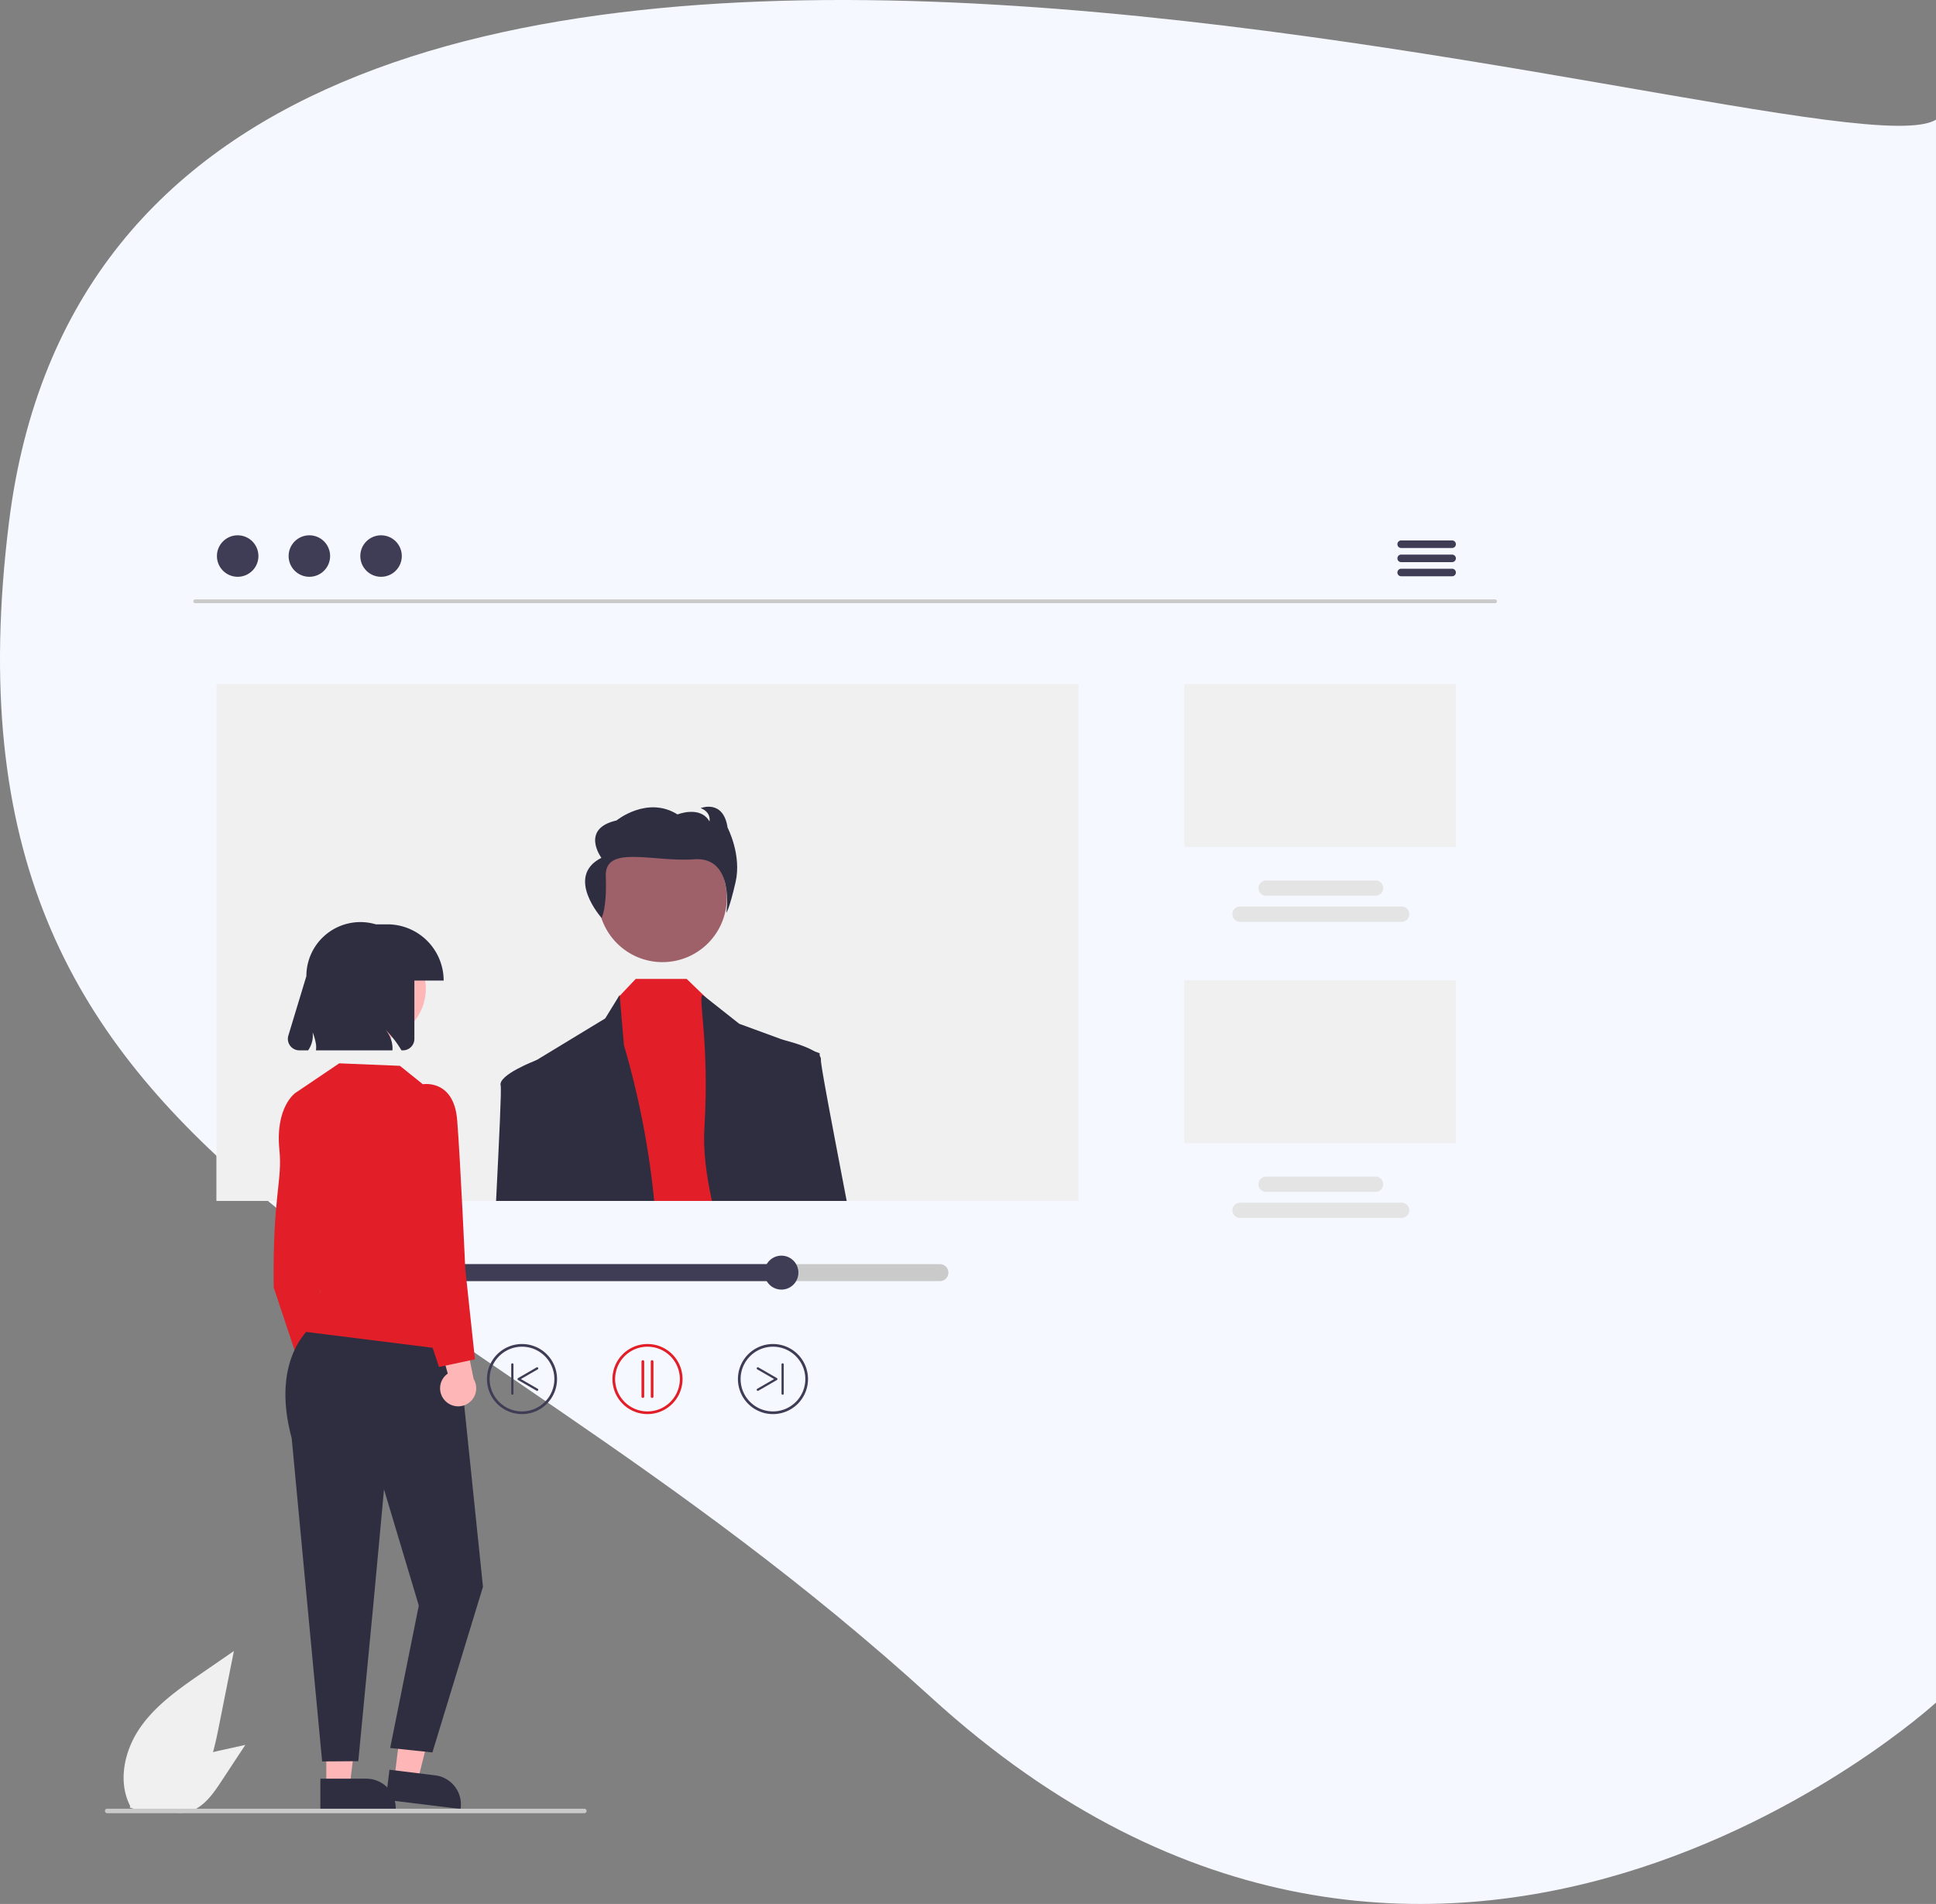 <svg xmlns="http://www.w3.org/2000/svg" width="595.281" height="585.505" viewBox="0 0 595.281 585.505">
  <rect x="0" y="0" width="595.281" height="585.505" fill="#808080" stroke="none"/>
  <g id="Group_11412" data-name="Group 11412" transform="translate(-844.719 -1229.527)">
    <path id="Shape_1" data-name="Shape 1" d="M1423.284,4960.589S1270.09,5100.977,1114.311,4959s-308.833-157.678-283.556-361.316c35.046-282.341,557.482-102.006,592.528-123.88Z" transform="translate(16.716 -3207.484)" fill="#f5f8ff"/>
    <g id="Group_11397" data-name="Group 11397" transform="translate(876.989 1394.141)">
      <path id="Path_13394" data-name="Path 13394" d="M323.195,668.59c-7.017,4.832-14.193,9.819-19.052,16.817s-6.98,16.553-3.076,24.126l-.1.472A18.263,18.263,0,0,0,318.6,706.9c6.177-5.184,8.114-13.726,9.689-21.635l4.661-23.393Z" transform="translate(-293.303 -318.762)" fill="#f0f0f0"/>
      <path id="Path_13395" data-name="Path 13395" d="M334.654,705.028c-4.681,1.036-9.477,2.118-13.491,4.74s-7.14,7.155-6.706,11.93l-.152.225a10.277,10.277,0,0,0,9.853,2.11c4.317-1.4,7.134-5.441,9.628-9.232l7.378-11.212Z" transform="translate(-298.005 -331.61)" fill="#f0f0f0"/>
      <path id="Path_13396" data-name="Path 13396" d="M730.275,195.72H330.6a.58.58,0,1,1,0-1.16H730.275a.58.58,0,1,1,0,1.16Z" transform="translate(-302.844 -174.837)" fill="#cacaca"/>
      <circle id="Ellipse_293" data-name="Ellipse 293" cx="6.381" cy="6.381" r="6.381" transform="translate(34.429 0)" fill="#3f3d56"/>
      <circle id="Ellipse_294" data-name="Ellipse 294" cx="6.381" cy="6.381" r="6.381" transform="translate(56.473 0)" fill="#3f3d56"/>
      <circle id="Ellipse_295" data-name="Ellipse 295" cx="6.381" cy="6.381" r="6.381" transform="translate(78.515 0)" fill="#3f3d56"/>
      <path id="Path_13397" data-name="Path 13397" d="M881.84,170.666H866.178a1.16,1.16,0,0,1,0-2.32H881.84a1.16,1.16,0,0,1,0,2.32Z" transform="translate(-467.616 -166.763)" fill="#3f3d56"/>
      <path id="Path_13398" data-name="Path 13398" d="M881.84,176.953H866.178a1.16,1.16,0,0,1,0-2.32H881.84a1.16,1.16,0,0,1,0,2.32Z" transform="translate(-467.616 -168.7)" fill="#3f3d56"/>
      <path id="Path_13399" data-name="Path 13399" d="M881.84,183.24H866.178a1.16,1.16,0,0,1,0-2.32H881.84a1.16,1.16,0,0,1,0,2.32Z" transform="translate(-467.616 -170.636)" fill="#3f3d56"/>
      <rect id="Rectangle_1704" data-name="Rectangle 1704" width="265.098" height="158.943" transform="translate(34.27 45.758)" fill="#f0f0f0"/>
      <rect id="Rectangle_1705" data-name="Rectangle 1705" width="83.532" height="50.083" transform="translate(331.852 45.758)" fill="#f0f0f0"/>
      <path id="Path_13400" data-name="Path 13400" d="M843.759,335.718h-49.7a2.341,2.341,0,0,1,0-4.682h49.7a2.341,2.341,0,1,1,0,4.682Z" transform="translate(-445.041 -216.87)" fill="#e4e4e4"/>
      <path id="Path_13401" data-name="Path 13401" d="M839.312,324.138H805.638a2.341,2.341,0,0,1,0-4.682h33.674a2.341,2.341,0,0,1,0,4.682Z" transform="translate(-448.607 -213.303)" fill="#e4e4e4"/>
      <rect id="Rectangle_1706" data-name="Rectangle 1706" width="83.532" height="50.083" transform="translate(331.852 136.831)" fill="#f0f0f0"/>
      <path id="Path_13402" data-name="Path 13402" d="M843.759,467.323h-49.7a2.341,2.341,0,0,1,0-4.682h49.7a2.341,2.341,0,1,1,0,4.682Z" transform="translate(-445.041 -257.402)" fill="#e4e4e4"/>
      <path id="Path_13403" data-name="Path 13403" d="M839.312,455.743H805.638a2.341,2.341,0,0,1,0-4.682h33.674a2.341,2.341,0,0,1,0,4.682Z" transform="translate(-448.607 -253.836)" fill="#e4e4e4"/>
      <circle id="Ellipse_296" data-name="Ellipse 296" cx="19.782" cy="19.782" r="19.782" transform="translate(151.643 91.698)" fill="#9e616a"/>
      <path id="Path_13404" data-name="Path 13404" d="M273.808,265.415h-49.6l2.784-62.724.343-.36,4.925-5.2h15.662l5.812,5.627.458.447,12.368,11.851Z" transform="translate(-69.052 -60.714)" fill="#e21f28"/>
      <path id="Path_13405" data-name="Path 13405" d="M517.819,433.673h-37.7c-.249-24-.447-42.114-.447-42.114l1.926-1.172.012-.006,21.144-12.837,4.438-7.21.023.255,1.305,15.2A261.352,261.352,0,0,1,517.819,433.673Z" transform="translate(-348.935 -228.973)" fill="#2f2e41"/>
      <path id="Path_13406" data-name="Path 13406" d="M592.547,433.673H559c-1.793-8.133-2.726-15.877-2.32-22.333,1.647-26.376-2.152-41.006-.5-41.006l.87.685,10.349,8.173,13.626,4.994,9.455,3.469,1.647.6v.795C592.129,393.045,592.17,411.578,592.547,433.673Z" transform="translate(-372.367 -228.973)" fill="#2f2e41"/>
      <path id="Path_13407" data-name="Path 13407" d="M509.162,320.875s1.681-2.952,1.29-12.812,14.625-4.284,27.172-5.224,9.891,16.463,9.891,16.463.905-1.035,2.843-9.434S547.9,293.1,547.9,293.1c-1.3-8.826-8.28-6-8.28-6,3.364,1.309,2.718,4.109,2.718,4.109-2.847-4.992-9.831-2.163-9.831-2.163-9.315-5.845-18.756,1.852-18.756,1.852-11.253,2.554-4.654,11.5-4.654,11.5C497.776,308.121,509.162,320.875,509.162,320.875Z" transform="translate(-356.453 -203.205)" fill="#2f2e41"/>
      <path id="Path_13408" data-name="Path 13408" d="M464.534,442.6c.963-19.253,1.7-34.358,1.409-35.524-.812-3.243,10.645-7.634,10.993-7.761l.006-.006h.006l2.187,1.178,1.6,42.114Z" transform="translate(-344.273 -237.895)" fill="#2f2e41"/>
      <path id="Path_13409" data-name="Path 13409" d="M610.577,439.789H593.552l-4.873-48.13,2.007-1.468.476.11c1.56.389,6.6,1.705,9.455,3.469a5.731,5.731,0,0,1,1.647,1.4,1.686,1.686,0,0,1,.389,1.195C602.508,397.727,606.221,417,610.577,439.789Z" transform="translate(-382.508 -235.089)" fill="#2f2e41"/>
      <path id="Path_13410" data-name="Path 13410" d="M580.547,489.945H400.721a2.61,2.61,0,1,0,0,5.221H580.547a2.61,2.61,0,1,0,0-5.221Z" transform="translate(-323.816 -265.811)" fill="#cacaca"/>
      <path id="Path_13411" data-name="Path 13411" d="M531.82,489.945v5.221h-131.1a2.61,2.61,0,0,1,0-5.221Z" transform="translate(-323.816 -265.811)" fill="#3f3d56"/>
      <circle id="Ellipse_297" data-name="Ellipse 297" cx="5.221" cy="5.221" r="5.221" transform="translate(202.784 221.523)" fill="#3f3d56"/>
      <path id="Path_13412" data-name="Path 13412" d="M527.016,546.993a10.777,10.777,0,1,1,10.777-10.777,10.777,10.777,0,0,1-10.777,10.777Zm0-20.725a9.948,9.948,0,1,0,9.948,9.948,9.948,9.948,0,0,0-9.948-9.948Z" transform="translate(-360.197 -276.743)" fill="#e21f28"/>
      <path id="Path_13413" data-name="Path 13413" d="M529.57,544.233a.415.415,0,0,1-.415-.415V533.042a.414.414,0,1,1,.829,0v10.777A.414.414,0,0,1,529.57,544.233Z" transform="translate(-364.176 -278.957)" fill="#e21f28"/>
      <path id="Path_13414" data-name="Path 13414" d="M533.685,544.233a.415.415,0,0,1-.414-.415V533.042a.414.414,0,1,1,.829,0v10.777A.414.414,0,0,1,533.685,544.233Z" transform="translate(-365.443 -278.957)" fill="#e21f28"/>
      <path id="Path_13415" data-name="Path 13415" d="M460.483,536.216a10.777,10.777,0,1,1,10.777,10.777A10.777,10.777,0,0,1,460.483,536.216Zm.829,0a9.948,9.948,0,1,0,9.948-9.948A9.948,9.948,0,0,0,461.312,536.216Z" transform="translate(-343.025 -276.743)" fill="#3f3d56"/>
      <path id="Path_13416" data-name="Path 13416" d="M480.1,543.026a.345.345,0,0,0,.173-.643L475.1,539.4l5.17-2.985a.345.345,0,1,0-.345-.6l-5.688,3.284a.345.345,0,0,0,0,.6l5.688,3.284A.343.343,0,0,0,480.1,543.026Z" transform="translate(-347.209 -279.924)" fill="#3f3d56"/>
      <path id="Path_13417" data-name="Path 13417" d="M471.609,543.69a.345.345,0,0,0,.345-.345v-8.962a.345.345,0,1,0-.689,0v8.962a.345.345,0,0,0,.345.345Z" transform="translate(-346.346 -279.392)" fill="#3f3d56"/>
      <path id="Path_13418" data-name="Path 13418" d="M582.772,546.993a10.777,10.777,0,1,1,10.777-10.777,10.777,10.777,0,0,1-10.777,10.777Zm0-20.725a9.948,9.948,0,1,0,9.948,9.948,9.948,9.948,0,0,0-9.948-9.948Z" transform="translate(-377.369 -276.743)" fill="#3f3d56"/>
      <path id="Path_13419" data-name="Path 13419" d="M580.688,543.026a.345.345,0,0,1-.173-.643l5.17-2.985-5.17-2.985a.345.345,0,1,1,.345-.6l5.688,3.284a.345.345,0,0,1,0,.6l-5.688,3.284A.344.344,0,0,1,580.688,543.026Z" transform="translate(-379.941 -279.924)" fill="#3f3d56"/>
      <path id="Path_13420" data-name="Path 13420" d="M591.709,543.69a.345.345,0,0,1-.345-.345v-8.962a.345.345,0,1,1,.689,0v8.962a.345.345,0,0,1-.345.345Z" transform="translate(-383.335 -279.392)" fill="#3f3d56"/>
      <path id="Path_13421" data-name="Path 13421" d="M379.968,540.6a5.515,5.515,0,0,1,.753-8.424l-5.3-18.869,9.7,3.1,3.548,17.443a5.545,5.545,0,0,1-8.7,6.751Z" transform="translate(-316.827 -273.008)" fill="#ffb6b6"/>
      <path id="Path_13422" data-name="Path 13422" d="M374.378,415.97l-2.01-2.092s-6.214,4.268-4.9,17.5c.971,9.773-2.1,13.917-1.755,42.322l8.664,26.014L384.4,494.46l-7.25-32.1Z" transform="translate(-313.83 -242.384)" fill="#e21f28"/>
      <path id="Path_13423" data-name="Path 13423" d="M98.358,543.6h7.185l3.419-27.714H98.357Z" transform="translate(-30.293 -158.884)" fill="#ffb6b6"/>
      <path id="Path_13424" data-name="Path 13424" d="M386.461,718.6h14.151a9.018,9.018,0,0,1,9.018,9.017v.294H386.461Z" transform="translate(-320.228 -336.233)" fill="#2f2e41"/>
      <path id="Path_13425" data-name="Path 13425" d="M128.639,540.011l7.132.874,6.766-27.092L132.012,512.5Z" transform="translate(-39.619 -157.844)" fill="#ffb6b6"/>
      <path id="Path_13426" data-name="Path 13426" d="M416.669,714.625l14.045,1.722h0a9.018,9.018,0,0,1,7.853,10.048l-.036.291-23-2.82Z" transform="translate(-329.182 -335.01)" fill="#2f2e41"/>
      <path id="Path_13427" data-name="Path 13427" d="M379.785,516.654s-13.841,9.459-6.921,35.064l9.359,99.385,11.119-.079,4.709-49.04,3.2-34.525,10.694,35.7-8.8,43.808,12.982,1.367,15.554-50.945-7.5-72.533Z" transform="translate(-315.443 -274.037)" fill="#2f2e41"/>
      <path id="Path_13428" data-name="Path 13428" d="M414.507,407.138l-7.038-5.661-18.664-.768-13.5,9.114s-1.393,32.453,7.741,61.361l-4.789,12.076,47.88,6.007Z" transform="translate(-316.769 -238.328)" fill="#e21f28"/>
      <circle id="Ellipse_298" data-name="Ellipse 298" cx="16.009" cy="16.009" r="16.009" transform="translate(66.64 123.417)" fill="#ffb6b6"/>
      <path id="Path_13429" data-name="Path 13429" d="M402.629,338.633h-3.558a16.61,16.61,0,0,0-21.355,15.916l-5.541,18.284a3.529,3.529,0,0,0,3.377,4.552h2.7a7.962,7.962,0,0,0,1.386-5.545,16.362,16.362,0,0,1,1.05,3.815,6.722,6.722,0,0,1-.035,1.73h23.529a8.781,8.781,0,0,0-2.127-6.33,31.66,31.66,0,0,1,4.9,6.33h.442a3.529,3.529,0,0,0,3.529-3.529V355.933h9A17.3,17.3,0,0,0,402.629,338.633Z" transform="translate(-315.781 -218.996)" fill="#2f2e41"/>
      <path id="Path_13430" data-name="Path 13430" d="M439.968,538.6a5.515,5.515,0,0,1,.753-8.423l-5.3-18.869,9.7,3.1,3.548,17.443a5.545,5.545,0,0,1-8.7,6.751Z" transform="translate(-335.306 -272.392)" fill="#ffb6b6"/>
      <path id="Path_13431" data-name="Path 13431" d="M422.483,413.547l6.069-3.581S438.1,408.283,439.116,421s2.487,45.731,2.487,45.731l2.977,27.83-11.049,2.356-12.7-38.057Z" transform="translate(-330.814 -241.156)" fill="#e21f28"/>
      <path id="Path_13432" data-name="Path 13432" d="M438.149,733.325H291.442a.692.692,0,0,1,0-1.384H438.149a.692.692,0,0,1,0,1.384Z" transform="translate(-290.75 -340.343)" fill="#cacaca"/>
    </g>
  </g>
</svg>
